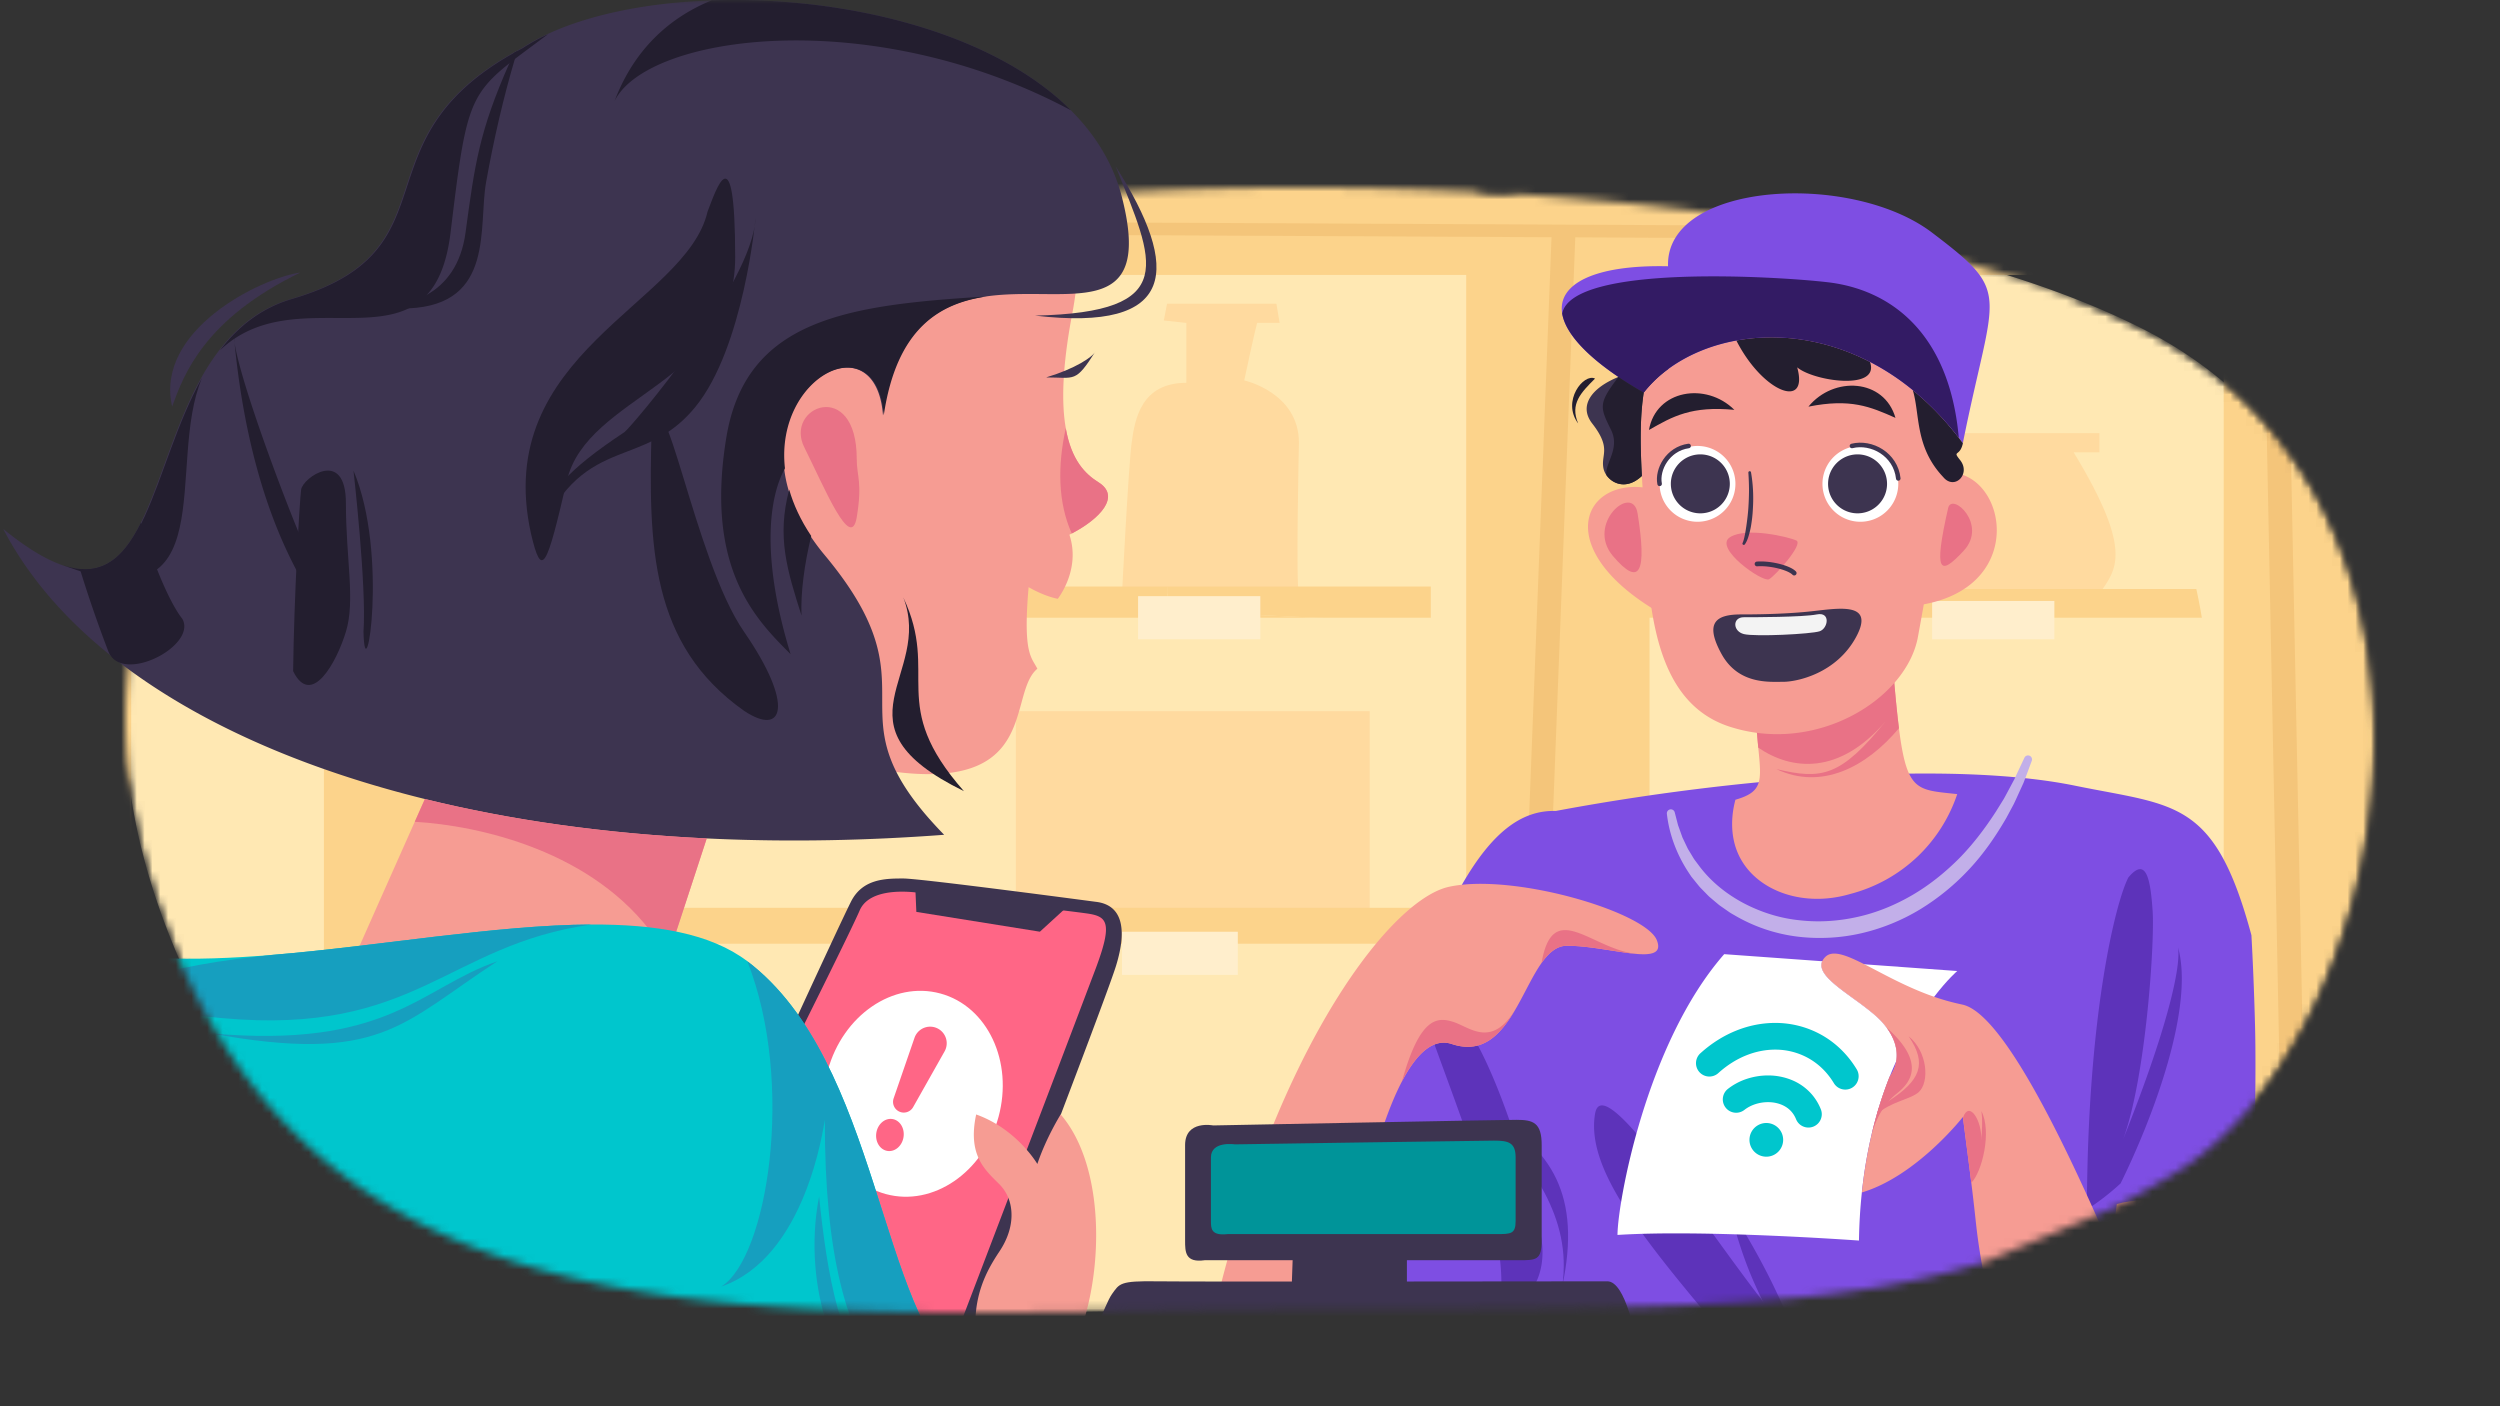 <svg xmlns="http://www.w3.org/2000/svg" fill="none" viewBox="0 0 320 180"><rect x="0" y="0" width="320" height="180" fill="#333333" stroke="none"/><mask id="a" width="321" height="180" x="0" y="0" maskUnits="userSpaceOnUse"><path fill="#fff" d="M0 0h320v180H0z"/></mask><g mask="url(#a)"><mask id="b" width="321" height="192" x="-16" y="-24" maskUnits="userSpaceOnUse"><path fill="#fff" fill-rule="evenodd" d="M303.64 102.041c-.027.3-.058.593-.089.893l-.012.107a79.293 79.293 0 0 1-.933 6.309 79.012 79.012 0 0 1-1.002 4.617c-.132.537-.271 1.07-.411 1.6-.104.393-.216.783-.325 1.173a78.627 78.627 0 0 1-2.168 6.474c-1.32 3.456-2.864 6.746-4.614 9.803a58.825 58.825 0 0 1-4.838 7.23c-2.23 2.833-4.657 5.33-7.258 7.403a35.007 35.007 0 0 1-3.86 2.683c-.093.057-.186.11-.279.167a155.186 155.186 0 0 1-7.296 4.097l-9.031 3.8-7.467 3.14c-16.785 5.29-35.787 5.966-70.425 6.05l-5.183.01c-1.01 0-2.032.003-3.07.003l-7.115.017-6.801.016-2.16.007c-3.298.027-6.569.067-9.813.11l-1.629.02c-2.931.04-5.838.083-8.722.12-.433.007-.867.01-1.3.017-3.91.05-7.773.086-11.582.093h-1.769c-.802 0-1.599-.003-2.393-.01a442.822 442.822 0 0 1-3.836-.027c-.189-.003-.379-.003-.569-.006-2.342-.03-4.657-.077-6.948-.144-7.32-.213-14.385-.643-21.14-1.426-.56-.067-1.122-.134-1.68-.204-11.19-1.406-21.51-3.833-30.685-7.94-6.104-2.726-11.698-6.193-16.715-10.593a62.289 62.289 0 0 1-7.138-7.403c-3.305-4.043-6.259-8.67-8.833-13.957a78.488 78.488 0 0 1-1.564-3.4c-.306-.703-.6-1.403-.883-2.096-.51-1.26-.987-2.507-1.432-3.737a88.022 88.022 0 0 1-1.83-5.67 45.04 45.04 0 0 1-.19-.687 76.009 76.009 0 0 1-1.893-8.809C14.916 89.784-18.584 70.624-15 61.934c1.963-4.763 7.132-28.52 10-32.263.964-1.26 29.216 33.054 5-25.29C-24.216-53.964 10.532 2.273 11.902 1c.252-.23 8.519 3.607 8.77 3.38C26.846-1.16 32.42-6.716 37.522-8.556c.255-.093 10.204.084 10.455 0 .22-.073.955.067 1.168 0 .263-.083 7.04 4.627 7.291 4.557.593-.163-4.411-4.393-3.812-4.557.047-.013 6.085.014 6.131 0 .248-.066 3.451.067 3.703 0 5.377-1.446 13.782 1.207 19.504 0 2.225-.47 16.277-5.939 18.549-6.369 20.919-3.996 27.072 4.262 49.547 3.375.023-.003 11.787 0 11.811 0 3.913-.156 9.616 7.611 13.51 7.551 2.702-.04 3.794-4.56 6.481-4.557 16.335-32.558 9.812-2.997 10.068-2.994 3.874.014 5.916-.113 9.736 0 3.403.1-15.272 35.972-11.927 36.149.731.037 1.463.076 2.191.12C199.445 25.145 214.46-.827 221.54 0c2.114.243 10.447-15.206 12.514-14.926 9.526 1.297 27.543 19.41 35.772 21.46 1.487.366 6.593 7.188 8.025 7.582.322.09 8.582-9.829 8.904-9.735 4.041 1.13-5.707 21.578-2.119 22.908.627.233-19.714 10.695-19.102 10.935a96.279 96.279 0 0 1 8.748 3.877 55.551 55.551 0 0 1 5.385 3.12 51.66 51.66 0 0 1 7.088 5.59 50.632 50.632 0 0 1 6.696 7.733c2.826 4.014 5.04 8.37 6.689 12.94a60.39 60.39 0 0 1 1.804 5.937c.12.473.233.946.341 1.42.004.016.008.03.008.043.166.703.313 1.413.449 2.127l.116.626c.058.314.112.63.162.95.918 5.474 1.173 11.08.84 16.637-.054.94-.127 1.88-.22 2.817z" clip-rule="evenodd"/></mask><g mask="url(#b)"><mask id="c" width="289" height="144" x="16" y="24" maskUnits="userSpaceOnUse"><path fill="#fff" fill-rule="evenodd" d="M303.64 102.04c-.027.3-.058.594-.089.894l-.012.106a79.318 79.318 0 0 1-.933 6.31 79.19 79.19 0 0 1-1.002 4.617c-.132.536-.271 1.07-.411 1.6-.104.393-.216.783-.325 1.173a78.478 78.478 0 0 1-2.168 6.473c-1.32 3.457-2.864 6.747-4.614 9.804a58.825 58.825 0 0 1-4.838 7.23c-2.23 2.833-4.657 5.33-7.258 7.403a35.007 35.007 0 0 1-3.86 2.683c-.093.057-.186.11-.279.167a154.248 154.248 0 0 1-7.296 4.096l-9.031 3.8-7.467 3.14c-16.785 5.29-35.787 5.967-70.425 6.05l-5.183.01c-1.01 0-2.032.004-3.07.004l-7.115.016-6.801.017-2.16.007c-3.298.026-6.569.066-9.813.11l-1.629.02c-2.931.04-5.838.083-8.722.12l-1.3.016c-3.91.05-7.773.087-11.582.094h-1.769c-.802 0-1.599-.004-2.393-.01a540.387 540.387 0 0 1-3.836-.027c-.189-.003-.379-.003-.569-.007-2.342-.03-4.657-.076-6.948-.143-7.32-.213-14.385-.643-21.14-1.427-.56-.066-1.122-.133-1.68-.203-11.19-1.407-21.51-3.833-30.685-7.94-6.104-2.727-11.698-6.193-16.715-10.593a62.304 62.304 0 0 1-7.138-7.403c-3.305-4.044-6.259-8.67-8.833-13.957a79.606 79.606 0 0 1-1.564-3.4 96.439 96.439 0 0 1-2.315-5.833 88.427 88.427 0 0 1-1.83-5.67 45.04 45.04 0 0 1-.19-.687 75.968 75.968 0 0 1-1.893-8.81c-1.843-12.106-.182-22.493 3.402-31.183a56.127 56.127 0 0 1 7.37-12.76 59.776 59.776 0 0 1 2.985-3.603 63.81 63.81 0 0 1 4.03-4.1c.251-.23.503-.46.755-.687 6.174-5.54 12.723-9.226 17.825-11.066a27.002 27.002 0 0 1 1.417-.477c.263-.083.519-.16.77-.23.593-.163 1.181-.326 1.781-.49.047-.013.097-.026.143-.04l.743-.2a312.321 312.321 0 0 1 16.669-3.98c2.226-.47 4.475-.923 6.747-1.353 20.919-3.997 43.564-6.45 66.039-7.337.023-.003.042-.003.066-.003a476.384 476.384 0 0 1 20.566-.377c3.875.014 7.726.074 11.547.187a433.274 433.274 0 0 1 12.314.527 370.593 370.593 0 0 1 21.936 1.883c2.114.243 4.208.51 6.275.79 9.527 1.297 18.515 2.967 26.745 5.017 1.486.366 2.938.746 4.37 1.14.321.09.639.176.96.27 4.041 1.13 7.87 2.366 11.458 3.696a114.994 114.994 0 0 1 2.543.977 96.279 96.279 0 0 1 8.067 3.61 55.551 55.551 0 0 1 5.385 3.12 51.66 51.66 0 0 1 7.088 5.59 50.632 50.632 0 0 1 6.696 7.733c2.826 4.013 5.04 8.37 6.689 12.94a60.398 60.398 0 0 1 1.804 5.936c.12.474.233.947.341 1.42.004.017.008.03.008.044.166.703.313 1.413.449 2.126l.116.627c.058.313.112.63.162.95.918 5.473 1.173 11.08.84 16.637-.054.94-.127 1.88-.22 2.816z" clip-rule="evenodd"/></mask><g fill-rule="evenodd" clip-rule="evenodd" mask="url(#c)"><path fill="#FFE8B3" d="M303.64 102.04c-.027.3-.058.594-.089.894l-.012.106a79.318 79.318 0 0 1-.933 6.31 79.19 79.19 0 0 1-1.002 4.617c-.132.536-.271 1.07-.411 1.6-.104.393-.216.783-.325 1.173a78.104 78.104 0 0 1-2.168 6.473c-1.32 3.457-2.864 6.747-4.614 9.804a58.825 58.825 0 0 1-4.838 7.23c-2.23 2.833-4.657 5.33-7.258 7.403a35.007 35.007 0 0 1-3.86 2.683c-.093.057-.186.11-.279.167a154.248 154.248 0 0 1-7.296 4.096l-9.031 3.8-7.467 3.14c-16.785 5.29-35.787 5.967-70.425 6.05l-5.183.01c-1.01 0-2.032.004-3.07.004l-7.115.016-6.801.017-2.16.007c-3.298.026-6.569.066-9.813.11l-1.629.02c-2.931.04-5.838.083-8.722.12l-1.3.016c-3.91.05-7.773.087-11.582.094h-1.769c-.802 0-1.599-.004-2.393-.01a540.387 540.387 0 0 1-3.836-.027c-.189-.003-.379-.003-.569-.007-2.342-.03-4.657-.076-6.948-.143-7.32-.213-14.385-.643-21.14-1.427-.56-.066-1.122-.133-1.68-.203-11.19-1.407-21.51-3.833-30.685-7.94-6.104-2.727-11.698-6.193-16.715-10.593a62.304 62.304 0 0 1-7.138-7.403c-3.305-4.044-6.259-8.67-8.833-13.957a79.606 79.606 0 0 1-1.564-3.4 96.439 96.439 0 0 1-2.315-5.833 88.427 88.427 0 0 1-1.83-5.67 45.04 45.04 0 0 1-.19-.687 75.968 75.968 0 0 1-1.893-8.81c-1.843-12.106-.182-22.493 3.402-31.183a56.127 56.127 0 0 1 7.37-12.76 59.776 59.776 0 0 1 2.985-3.603 63.81 63.81 0 0 1 4.03-4.1c.251-.23.503-.46.755-.687 6.174-5.54 12.723-9.226 17.825-11.066a27.002 27.002 0 0 1 1.417-.477c.263-.083.519-.16.77-.23.593-.163 1.181-.326 1.781-.49.047-.013.097-.026.143-.04l.743-.2a312.321 312.321 0 0 1 16.669-3.98c2.226-.47 4.475-.923 6.747-1.353 20.919-3.997 43.564-6.45 66.039-7.337.023-.003.042-.003.066-.003a476.384 476.384 0 0 1 20.566-.377c3.875.014 7.726.074 11.547.187a433.274 433.274 0 0 1 12.314.527 370.593 370.593 0 0 1 21.936 1.883c2.114.243 4.208.51 6.275.79 9.527 1.297 18.515 2.967 26.745 5.017 1.486.366 2.938.746 4.37 1.14.321.09.639.176.96.27 4.041 1.13 7.87 2.366 11.458 3.696a114.994 114.994 0 0 1 2.543.977 96.279 96.279 0 0 1 8.067 3.61 55.551 55.551 0 0 1 5.385 3.12 51.66 51.66 0 0 1 7.088 5.59 50.632 50.632 0 0 1 6.696 7.733c2.826 4.013 5.04 8.37 6.689 12.94a60.39 60.39 0 0 1 1.804 5.936c.12.474.233.947.341 1.42.004.017.008.03.008.044.166.703.313 1.413.449 2.126l.116.627c.058.313.112.63.162.95.918 5.473 1.173 11.08.84 16.637-.054.94-.127 1.88-.22 2.816z"/><path fill="#FFDA9F" d="M143.617 76.001h22.646c-.412-.92 0-19.33 0-19.33 0-6.443-7-7.977-7-7.977 1.235-5.83 1.647-7.364 1.647-7.364h2.882l-.412-2.454h-13.999l-.411 2.147 2.882.307V49c-5.764 0-6.588 4.603-7 7.671-.412 3.069-1.235 19.33-1.235 19.33zm95.873-18.102v-2.455h29.234V57.9h-3.294c7.823 12.886 5.352 15.034 3.294 18.102-28.41 1.534-30.469.614-30.469.614-2.882-2.761-1.235-16.262 4.941-18.716h-3.706zm-109.46 58.603h45.291V91.036H130.03v25.466zm104.101 2.41c-4.443-17.321 9.571-30.312 7.178-3.312 15.724-12.736 24.952-3.056 10.938 3.312-14.014 6.368-18.116 0-18.116 0z"/><path fill="#FCD38B" d="M64.928 34.242v108.661c-6.529-2.714-12.517-6.166-17.88-10.545a63.635 63.635 0 0 1-5.589-5.134V51.725a61.978 61.978 0 0 1 3.558-4.204c.222-.236.445-.472.667-.704 5.452-5.681 11.235-9.462 15.74-11.348a21.209 21.209 0 0 1 1.251-.49c.233-.085.458-.163.68-.235.523-.168 1.043-.335 1.573-.502zm146.214-10.88v137.323h-23.469V21.488l23.469 1.874z"/><path fill="#FCD38B" d="M271.271 35.195H46.657a42.312 42.312 0 0 1 1.512-.451c.629-.168 1.253-.335 1.89-.502l.152-.042.789-.205a341.26 341.26 0 0 1 17.69-4.08c2.362-.483 4.749-.948 7.16-1.389h.004c22.197-4.098 46.229-6.614 70.081-7.523.025-.003.046-.003.07-.003a807.533 807.533 0 0 1 19.908-.223h.99c4.984.014 9.938.076 14.847.185 3.044.069 6.072.154 9.079.26.777.037 1.553.078 2.325.123a406.787 406.787 0 0 1 23.282 1.931c2.243.25 4.465.523 6.659.81 10.11 1.33 19.649 3.042 28.383 5.145h.004c1.573.375 3.114.765 4.634 1.168.341.093.678.182 1.019.277h.004a159.97 159.97 0 0 1 12.156 3.791c.666.24 1.327.482 1.976.728zM183.144 75.08v3.99h-13.411c-2.882 0-20.175-.92-20.175-.92s-.07-1.228-.148-3.07h33.734z"/><path fill="#FCD38B" d="M169.733 79.07H82.68v-3.99h66.73c.078 1.841.148 3.068.148 3.068s17.293.92 20.175.92zm-96.935 41.728h110.346v-4.603H72.798v4.603zM281.837 79.07h-80.226v-3.681h79.522c.106.485.205.97.301 1.456.003.017.007.03.007.044.147.721.277 1.45.396 2.181z"/><path fill="#F4C57A" d="M262.959 30.677l-179.664-.868-20.982-.1-1.535-.009c1.097-.544 2.19-1.077 3.294-1.594l6.69.03 19.36.094h.004l167.44.801h.004c1.5.428 2.968.871 4.418 1.33.325.105.646.206.971.316z"/><path fill="#F4C57A" d="M193.7 156.77l4.922-127.1 3.042.01-4.912 127.075-3.052.015z"/><path fill="#FEC" d="M145.676 81.831h15.646v-5.523h-15.646v5.523zm-2.059 42.955h14.822v-5.523h-14.822v5.523zm103.696-42.955h15.646v-4.909h-15.646v4.91z"/><path fill="#FCD38B" d="M284.636 33.821v133.471l32.792.961V28.291l-32.792 5.53z"/><path fill="#F4C57A" d="M292.22 158.764l-2.556-127.169 3.036-.17 2.566 127.145-3.046.194z"/><path fill="#FCD38B" d="M-16 32.819v133.47l32.792.961V27.288L-16 32.818z"/></g><path fill="#3D3450" fill-rule="evenodd" d="M142.849 123.632c-.556 1.805-3.539 9.76-7.068 19.037a6058.373 6058.373 0 0 1-10.88 28.372v.007c-.326.858-.631 1.652-.905 2.369h-.379a630.579 630.579 0 0 1-5.706-.039c-.174-.004-.348-.004-.521-.007-8.99-.132-17.605-.575-25.733-1.671-.514-.071-1.028-.141-1.54-.216l10.97-39.273 1.539-3.341c1.975-4.28 5.27-11.398 6.292-13.441 1.489-2.982 4.475-2.982 6.713-2.982 2.234 0 24.608 2.982 24.608 2.982 3.355.373 4.103 3.355 2.61 8.203z" clip-rule="evenodd"/><path fill="#FF6686" fill-rule="evenodd" d="M140.239 124.005a8616.561 8616.561 0 0 1-8.813 23.172c-.776 2.043-1.567 4.114-2.351 6.17l-7.65 20.059a371.44 371.44 0 0 1-3.514-.029l-.521-.006a345.525 345.525 0 0 1-6.366-.153l-14.413-9.685 4.848-29.46s7.458-14.916 8.575-17.526c1.121-2.611 5.221-2.611 7.831-2.235 2.61.372 18.647 2.235 21.257 2.61 2.61.373 3.355 1.117 1.117 7.083z" clip-rule="evenodd"/><path fill="#fff" fill-rule="evenodd" d="M127.809 142.973c-1.925 7.09-8.379 11.509-14.415 9.87-6.036-1.639-9.369-8.716-7.443-15.806 1.926-7.091 8.38-11.51 14.416-9.87 6.036 1.639 9.368 8.716 7.442 15.806z" clip-rule="evenodd"/><path fill="#F69C93" fill-rule="evenodd" d="M137.04 173.3c-.397.007-.794.01-1.191.018-3.582.053-7.122.091-10.611.099a22.213 22.213 0 0 1-.337-2.369v-.011c-.422-5.178 1.404-8.415 3.032-10.862 1.653-2.476 1.88-4.951 1.142-6.827a5.168 5.168 0 0 0-1.142-1.749c-1.862-1.865-4.1-3.727-2.983-8.947 3.05 1.088 5.21 3.067 6.476 4.525.905 1.039 1.355 1.812 1.355 1.812 1.121-3.355 2.983-6.337 2.983-6.337.003.007.014.01.017.017 6.111 7.082 5.529 22.343 1.259 30.631z" clip-rule="evenodd"/><path fill="#FF6686" fill-rule="evenodd" d="M115.651 145.547c-.175 1.127-1.095 1.92-2.056 1.772-.961-.149-1.599-1.183-1.425-2.31.174-1.127 1.095-1.92 2.056-1.772.961.149 1.599 1.183 1.425 2.31zm5.26-10.979l-4.035 7.152a1.374 1.374 0 0 1-2.494-1.122l2.677-7.764a2.12 2.12 0 1 1 3.852 1.734z" clip-rule="evenodd"/><path fill="#3D3450" fill-rule="evenodd" d="M117.138 113.131l.155 3.592 15.813 2.535 3.235-2.958-19.203-3.169z" clip-rule="evenodd"/><path fill="#F69C93" fill-rule="evenodd" d="M246.933 61.036c9.344-3.953 14.376 14.735-2.157 16.532a827.059 827.059 0 0 1 2.157-16.532zm-34.143 17.61c.36-10.063.719-15.454.719-15.454-10.063-3.953-16.533 6.47-.719 15.454z" clip-rule="evenodd"/><path fill="#7E4EE3" fill-rule="evenodd" d="M288.183 119.709c.152 2.789.34 6.789.463 11.62.084 3.314.056 6.664 0 13.363-.083 9.928-.219 11.521-1.671 13.029-.719.747-2.706 1.945-6.681 4.343-.667.402-3.341 2.004-3.341 2.004l-4.009 2.339c-2.058 1.195-6.584 2.848-17.038 5.011l-9.02-1.336-17.372 3.006-12.026 1.003c-12.248.725-16.178-1.904-32.826-2.242a164.286 164.286 0 0 0-7.287.013l-10.716.031c8.6-29.003 14.483-48.226 20.464-58.644 3.736-6.512 7.51-9.581 12.011-9.445 23.001-4.313 50.674-6.47 66.486-3.233 12.839 2.625 17.86 1.699 22.563 19.138z" clip-rule="evenodd"/><path fill="#5D33BA" fill-rule="evenodd" d="M271.438 151.473a31.202 31.202 0 0 1-3.333 2.683c-.328.23-.656.455-.981.677.058-25.017 3.705-39.445 5.312-42.524 2.256-2.677 2.82.088 3.103 4.344.267 4.054-.871 21.257-3.766 29.146 5.294-13.242 7.437-21.739 7.017-24.545 2.092 7.554-3.056 21.486-7.352 30.219zm-45.789 15.098c1.025 1.313 1.975 2.482 2.823 3.432l-.947.123c-2.191.28-4.481.513-6.884.707-10.846-12.811-17.62-21.353-16.475-28.261.971-5.865 13.412 13.618 21.479 23.992 0 0 .004.004.004.007z" clip-rule="evenodd"/><path fill="#5D33BA" fill-rule="evenodd" d="M229.313 169.887c-.277.037-.557.078-.841.116l-.947.123a84.28 84.28 0 0 1-1.876-3.555c0-.003-.004-.007-.004-.007-2.881-5.841-3.213-8.617-4.655-12.445 2.047 2.892 6.07 9.765 8.323 15.768zm-47.453-41.1c5.151 14.665 10.627 27.268 10.304 36.172 0 4.064 6.148 1.029 5.172-6.167s-9.323-35.711-15.476-30.005z" clip-rule="evenodd"/><path fill="#5D33BA" fill-rule="evenodd" d="M190.802 142.573c4.912 6.764 10.499 12.934 9.158 22.112 2.531-11.798-1.483-17.58-9.158-22.112z" clip-rule="evenodd"/><path fill="#F69C93" fill-rule="evenodd" d="M250.526 101.647a19.695 19.695 0 0 1-4.986 7.907 19.717 19.717 0 0 1-8.75 4.885c-5.883 1.723-11.644-.33-13.957-4.454-1.755-3.128-.999-6.507-.698-7.62 3.524-1.005 3.346-2.365 2.922-6.668-.133-1.375-.294-3.05-.365-5.107-.028-.7-.041-1.446-.041-2.239 0 0 4.279-1.832 9.348-2.81 2.704-.523 5.637-.803 8.262-.427.29 3.357.54 6.002.803 8.094v.004c1.032 8.203 2.307 7.865 7.462 8.435z" clip-rule="evenodd"/><path fill="#E97286" fill-rule="evenodd" d="M243.064 93.208v.004c-4.174 4.993-9.933 7.971-15.693 5.23 5.811 1.367 8.204 1.025 14.015-6.153-5.934 6.966-12.063 6.337-16.329 3.407-.133-1.374-.294-3.048-.365-5.106l9.307-5.049c2.704-.523 5.637-.803 8.262-.427.29 3.357.54 6.002.803 8.094z" clip-rule="evenodd"/><path fill="#F69C93" fill-rule="evenodd" d="M249.362 54.365c-.683 10.125-3.022 22.502-3.867 27.157-1.437 7.906-12.938 15.094-24.079 11.5-11.141-3.594-10.423-19.048-11.141-30.19-.044-.654-.08-1.29-.112-1.908-.234-4.305-.227-7.705.237-10.674a15.91 15.91 0 0 1 3.156-3.03c8.442-6.196 24.223-6.314 35.806 7.145z" clip-rule="evenodd"/><path fill="#F69C93" fill-rule="evenodd" d="M249.362 54.365c-11.583-13.46-27.364-13.34-35.807-7.145a15.934 15.934 0 0 0-3.155 3.03 22.32 22.32 0 0 1 .683-3.055c.762-2.544 1.991-4.866 3.863-7.364 6.469-8.625 26.955-3.594 32.346 0 2.218 1.478 2.548 7.458 2.07 14.534zm-38.609 67.767l-.004.004c-.072.003-.143.007-.219.007-.15.003-.297.003-.444-.004a2.52 2.52 0 0 1-.171-.007 3.773 3.773 0 0 1-.359-.024c-2.416-.184-6.026-1.052-8.986-1.052-1.295 0-2.321.892-3.251 2.208-1.073 1.517-2.02 3.599-3.107 5.523 0 .004-.003.004-.003.007l-.133.233c-1.87 3.247-4.177 5.961-8.241 4.607-2.379-.793-4.509 1.203-6.382 4.779-2.03 3.883-3.757 9.632-5.151 15.706-1.412 6.122-2.489 12.568-3.21 17.761l-6.005.017-1.908.006c-2.912.028-5.8.069-8.665.113 7.472-35.729 22.943-56.764 30.962-58.508a15.322 15.322 0 0 1 1.647-.259c8.672-.916 23.602 3.715 24.949 7.089.502 1.258-.096 1.723-1.319 1.794z" clip-rule="evenodd"/><path fill="#fff" fill-rule="evenodd" d="M242.717 135.837a41.735 41.735 0 0 0-.855 2.016c-1.578 3.979-2.922 8.885-3.544 14.782a67.091 67.091 0 0 0-.37 6.157s-19.767-1.437-30.908-.719c0-3.953 3.594-24.439 13.657-35.94l12.55.906c-.884 2.031 3.892 4.367 6.857 7.001 1.991 1.772 2.947 3.846 2.613 5.797z" clip-rule="evenodd"/><path fill="#fff" fill-rule="evenodd" d="M250.527 124.29s-1.247 1.063-2.958 3.299c-1.449 1.89-3.224 4.618-4.852 8.248.334-1.951-.622-4.025-2.613-5.797-2.965-2.634-7.741-4.97-6.857-7.001l5.402.392 11.878.859z" clip-rule="evenodd"/><path fill="#F69C93" fill-rule="evenodd" d="M272.944 166.407a109.133 109.133 0 0 1-9.354 3.34l-7.684 1.671c-1.761-6.281-2.537-11.017-2.917-14.263-.116-.995-.284-2.728-.662-5.76-.345-2.769-.718-5.599-1.07-8.344l-.01-.072s-5.907 7.558-12.927 9.656a60.97 60.97 0 0 1 .663-4.624 50.29 50.29 0 0 1 .588-2.81 52.408 52.408 0 0 1 2.29-7.349 4.89 4.89 0 0 0 .858-2.017c.242-1.428-.206-2.925-1.248-4.32a9.637 9.637 0 0 0-1.367-1.477c-2.964-2.632-7.742-4.97-6.857-7 .082-.185.209-.366.39-.547.923-.923 2.642-.26 5.011.94 2.368 1.196 5.39 2.936 8.921 4.157 1.915.662 3.312.928 3.678 1.015 3.484.822 9.721 8.879 21.697 37.804z" clip-rule="evenodd"/><path fill="#7E4EE3" fill-rule="evenodd" d="M251.296 56.468c0 .014-.004.025-.004.036-.018.071-.032.147-.046.22-.169-.23-.342-.458-.518-.68a37.22 37.22 0 0 0-1.366-1.679 36.103 36.103 0 0 0-4.524-4.427 31.472 31.472 0 0 0-5.478-3.612c-5.825-3.012-11.874-3.699-17.107-2.739-3.314.607-6.3 1.876-8.697 3.633a15.912 15.912 0 0 0-3.156 3.03l-.003.004a53.019 53.019 0 0 1-3.239-2.005c-4.485-3.023-6.821-5.816-7.198-8.108-.629-3.832 4.194-6.268 13.549-6.06-.359-10.782 23.361-12.22 33.783-4.313 10.376 7.871 7.928 7.195 4.004 26.7z" clip-rule="evenodd"/><path fill="#231E2F" fill-rule="evenodd" d="M231.479 52.05c3.234-3.953 9.703-3.593 11.141 1.438-3.234-1.437-5.75-2.515-11.141-1.437zm-20.414 2.989c3.069-1.763 5.461-3.095 10.934-2.578-3.625-3.599-10.023-2.575-10.934 2.578z" clip-rule="evenodd"/><path fill="#fff" fill-rule="evenodd" d="M242.979 61.934a4.852 4.852 0 1 1-9.704 0 4.852 4.852 0 0 1 9.704 0z" clip-rule="evenodd"/><path fill="#3D3450" fill-rule="evenodd" d="M241.542 61.934a3.774 3.774 0 1 1-7.548 0 3.774 3.774 0 0 1 7.548 0z" clip-rule="evenodd"/><path fill="#fff" fill-rule="evenodd" d="M212.431 61.934a4.852 4.852 0 1 0 9.704 0 4.852 4.852 0 0 0-9.704 0z" clip-rule="evenodd"/><path fill="#3D3450" fill-rule="evenodd" d="M213.868 61.934a3.774 3.774 0 1 0 7.548 0 3.774 3.774 0 0 0-7.548 0zm8.985 16.712c-3.254 0-4.672 1.078-2.515 5.032 2.156 3.953 6.109 3.594 7.906 3.594 1.797 0 6.829-1.078 9.344-5.75 2.516-4.673-2.515-3.595-6.109-3.235-3.594.36-7.548.36-8.626.36z" clip-rule="evenodd"/><path fill="#F3F3F3" fill-rule="evenodd" d="M223.213 79.005c-1.482 0-1.438 1.797 0 2.157 1.437.36 8.625 0 9.703-.36 1.078-.359 1.438-2.515-.359-2.156-1.797.36-8.266.36-9.344.36z" clip-rule="evenodd"/><path fill="#3D3450" fill-rule="evenodd" d="M213.555 47.22a16.24 16.24 0 0 0-2.553 2.312c-.212.232-.41.471-.601.717-.465 2.97-.472 6.368-.24 10.675-1.921 1.798-3.746 1.029-4.539-.106a2.367 2.367 0 0 1-.379-.861c-.359-1.798 1.076-2.516-1.439-5.75-1.764-2.27-.1-4.556 3.353-5.957.26-.106.533-.205.813-.301h.004a19.37 19.37 0 0 1 3.11-.755c.438-.072.885-.127 1.347-.175.451-.048.824.028 1.124.202z" clip-rule="evenodd"/><path fill="#231E2F" fill-rule="evenodd" d="M248.73 61.061c-3.648-3.856-2.958-8.033-3.892-11.123a36.114 36.114 0 0 1 4.524 4.428c.644.743 1.269 1.53 1.883 2.357.015-.072.029-.147.047-.22-.337 2.107-1.484 1.029-.406 2.377 1.438 1.796-.719 3.928-2.156 2.181zM230.041 47.02c1.517 5.462-4.399 3.238-7.788-3.433 5.233-.96 11.281-.273 17.107 2.739 1.319 3.745-7.256 2.462-9.319.693z" clip-rule="evenodd"/><path fill="#00C6CD" fill-rule="evenodd" d="M228.244 145.854a2.156 2.156 0 1 1-4.311 0 2.156 2.156 0 0 1 4.311 0z" clip-rule="evenodd"/><path fill="#231E2F" fill-rule="evenodd" d="M204.164 48.457c-1.796 1.797-3.234 3.235-2.156 5.75-2.156-2.875.719-6.469 2.156-5.75z" clip-rule="evenodd"/><path fill="#331B64" fill-rule="evenodd" d="M250.727 56.043a39.913 39.913 0 0 0-1.363-1.678 36.179 36.179 0 0 0-4.526-4.427 31.507 31.507 0 0 0-5.479-3.613c-5.825-3.01-11.875-3.698-17.104-2.737-3.316.608-6.303 1.876-8.7 3.633a16.24 16.24 0 0 0-2.553 2.31c-.212.233-.41.472-.601.718l-.004.004a52.253 52.253 0 0 1-3.24-2.003c-4.485-3.025-6.819-5.818-7.199-8.111 1.262-6.406 27.697-4.755 34.038-4.006 7.752.916 15.504 6.21 16.731 19.91z" clip-rule="evenodd"/><path fill="#231E2F" fill-rule="evenodd" d="M210.161 60.924c-1.921 1.798-3.746 1.03-4.539-.106-.25-1.463 1.788-3.353.598-5.78-1.453-2.95-1.658-3.363.937-6.788a52.253 52.253 0 0 0 3.24 2.003l.003-.003c-.464 2.97-.471 6.367-.239 10.674z" clip-rule="evenodd"/><path fill="#E97286" fill-rule="evenodd" d="M221.434 68.766c2.098-1.346 7.576-.026 8.506.423.93.45-2.691 4.507-3.501 4.956-.81.448-7.157-4-5.005-5.38z" clip-rule="evenodd"/><path fill="#00C6CD" fill-rule="evenodd" d="M223.283 142.067c.392-.308.869-.56 1.389-.731a5.278 5.278 0 0 1 1.632-.261c.81-.001 1.584.195 2.195.555.307.18.577.399.809.665.233.266.43.578.586.962a1.708 1.708 0 1 0 3.17-1.277 6.756 6.756 0 0 0-1.185-1.938 6.804 6.804 0 0 0-2.588-1.82 7.997 7.997 0 0 0-2.987-.565 8.683 8.683 0 0 0-2.7.433 7.954 7.954 0 0 0-2.432 1.289 1.708 1.708 0 1 0 2.111 2.688z" clip-rule="evenodd"/><path fill="#00C6CD" fill-rule="evenodd" d="M219.982 137.321c2.278-2.043 4.843-2.967 7.235-2.969a8.683 8.683 0 0 1 4.245 1.087c1.283.716 2.408 1.776 3.272 3.204a1.709 1.709 0 1 0 2.925-1.769c-1.158-1.919-2.729-3.416-4.532-4.421a12.106 12.106 0 0 0-5.91-1.519c-3.282-.001-6.669 1.282-9.519 3.844a1.71 1.71 0 1 0 2.284 2.543z" clip-rule="evenodd"/><path fill="#3D3450" fill-rule="evenodd" d="M224.13 60.455c.266 1.53.338 3.095.241 4.645a18.14 18.14 0 0 1-.258 2.32 10.68 10.68 0 0 1-.277 1.143 4.72 4.72 0 0 1-.196.563 2.637 2.637 0 0 1-.298.55.17.17 0 0 1-.293-.17l.009-.02c.135-.303.215-.682.29-1.046.076-.367.126-.743.186-1.115.107-.75.198-1.505.253-2.263a38.5 38.5 0 0 0 .086-2.28 36.3 36.3 0 0 0-.082-2.283v-.003a.17.17 0 0 1 .158-.182.172.172 0 0 1 .181.141zm.783 12.035a5.45 5.45 0 0 1 .468-.018c.752 0 1.647.13 2.416.34.384.105.738.228 1.025.361.286.131.505.276.616.394a.303.303 0 1 0 .439-.42c-.199-.207-.473-.373-.8-.526-.981-.45-2.465-.754-3.696-.757-.18 0-.354.007-.52.021a.304.304 0 0 0 .052.605z" clip-rule="evenodd"/><path fill="#E97286" fill-rule="evenodd" d="M209.556 122.108c-2.416-.184-6.026-1.052-8.986-1.052-1.296 0-2.321.892-3.251 2.208 1.446-8.409 6.385-1.716 12.237-1.156zm1.197.024l-.004.004c-.072.003-.143.007-.219.007.072 0 .147-.007.223-.011zm-16.677 6.895c-1.87 3.247-4.177 5.961-8.242 4.607-2.379-.793-4.508 1.203-6.381 4.779 2.263-8.135 4.443-8.317 6.621-7.592 2.146.718 4.942 3.408 8.002-1.794zm48.708 10.951c-1.21.968-2.42 2.468-3.213 5.223a52.408 52.408 0 0 1 2.29-7.349 4.887 4.887 0 0 0 .858-2.016c.242-1.429-.205-2.926-1.248-4.321 5.288 4.697 2.881 7.206 1.313 8.463z" clip-rule="evenodd"/><path fill="#E97286" fill-rule="evenodd" d="M240.469 141.851c.37-.297.821-.625 1.364-.981 3.9-2.546 4.926-4.658 2.468-8.227 2.461 1.979 2.666 5.869 1.326 7.12-1.039.974-3.572 1.196-5.387 2.868l.229-.78zm11.858 9.544c-.345-2.769-.718-5.599-1.07-8.344.827-2.29 2.468.489 2.341 2.882.25-2.803.011-3.736.011-3.736 1.394 2.696.051 7.899-1.282 9.198z" clip-rule="evenodd"/><path fill="#C2AFE9" fill-rule="evenodd" d="M214.375 104.018l.24.926.119.461.06.23.082.224.319.894.16.445.204.428.405.853c.133.284.318.543.473.815.169.265.311.545.498.797l.562.752c1.499 2.007 3.498 3.599 5.696 4.767 2.206 1.156 4.628 1.927 7.117 2.18 2.484.29 5.015.122 7.459-.427 2.449-.542 4.8-1.51 6.979-2.777 2.183-1.268 4.173-2.868 5.977-4.666 1.794-1.813 3.346-3.868 4.746-6.026l1.02-1.644c.315-.564.612-1.138.92-1.708l.457-.857.405-.884.83-1.765.013-.028a.511.511 0 0 1 .944.397l-.695 1.867-.356.933-.413.908c-.28.605-.549 1.216-.838 1.818l-.949 1.767c-1.339 2.314-2.87 4.547-4.718 6.526a29.631 29.631 0 0 1-6.28 5.149 25.704 25.704 0 0 1-7.567 3.086 23.833 23.833 0 0 1-8.19.425 20.964 20.964 0 0 1-7.791-2.588c-.297-.176-.603-.335-.89-.526l-.849-.591-.423-.296c-.137-.105-.266-.22-.399-.329l-.79-.667c-.266-.219-.491-.485-.737-.725-.236-.251-.491-.484-.711-.749l-.65-.803-.324-.401-.285-.431c-1.529-2.283-2.54-4.907-2.843-7.599a.512.512 0 0 1 1.006-.186l.007.025z" clip-rule="evenodd"/><path fill="#F69C93" fill-rule="evenodd" d="M270.954 154.119c3.524-1.066 14.781-.766 17.397 0 .786 15.002-16.129 16.166-18.525 16.007 0-8.334 1.128-16.007 1.128-16.007z" clip-rule="evenodd"/><path fill="#E97286" fill-rule="evenodd" d="M249.362 65.03c.471-2.077 5.107 2.094 1.998 5.458-3.109 3.365-3.881 2.849-1.998-5.458zm-39.751.678c-.626-3.914-6.657 1.347-3.149 5.469 3.508 4.12 4.337 1.966 3.149-5.469z" clip-rule="evenodd"/><path stroke="#3D3450" stroke-linecap="round" stroke-width=".583" d="M237.049 57.083c2.497-.625 5.589 1.053 5.93 4.156m-26.838-4.156c-2.684.381-4.065 3.027-3.71 4.851"/><path fill="#3D3450" fill-rule="evenodd" d="M155.287 144.056s-3.595-.718-3.595 2.516v12.22c0 1.437 0 2.875 2.516 2.516h11.249l-.37 10.588 6.005-.017 6.283-.017 1.373-.001 1.337-.002v-10.551h14.376c2.156 0 2.875 0 2.875-2.516v-12.22c0-2.875-1.078-3.234-3.235-3.234-2.156 0-38.814.718-38.814.718z" clip-rule="evenodd"/><path fill="#009499" fill-rule="evenodd" d="M155 148.153c0-2.153 3.071-1.675 3.071-1.675s31.323-.478 33.165-.478c1.843 0 2.764.239 2.764 2.153v8.135c0 1.675-.614 1.675-2.457 1.675H157.15c-2.15.239-2.15-.718-2.15-1.675v-8.135z" clip-rule="evenodd"/><path fill="#3D3450" fill-rule="evenodd" d="M139 173.73s2.371-6.754 3.335-8.09c.966-1.337.966-1.704 5.749-1.632 4.784.073 55.391 0 57.657 0 2.266 0 3.735 6.754 4.259 11.209-23.898-.668-71-1.487-71-1.487z" clip-rule="evenodd"/><path fill="#F69C93" fill-rule="evenodd" d="M85.472 122.561a72.506 72.506 0 0 0-1.167 5.547s-22.37 7.458-41.39 0c1.422-3.245 6.153-13.892 10.175-22.921.443-.996.88-1.971 1.298-2.915 2.773-6.23 4.936-11.079 4.936-11.079s21.626-2.237 34.677 7.83c0 0-1.6 3.359-3.54 8.296l-4.989 15.242zm51.714-54.272c-.101.056-.202.104-.302.156 1.491 4.475-1.492 8.204-1.492 8.204-1.864-.373-3.729-1.492-3.729-1.492-.745 8.577.373 8.95 1.119 10.441-4.475 3.73 1.864 19.763-29.086 10.814-30.949-8.95-35.423-36.17-35.797-44.374-.372-8.203.746-54.441 55.561-44 10.068 6.338 16.78 16.407 13.796 32.068-1.305 6.854-1.398 11.492-.835 14.7.716 4.123 2.513 5.88 4.191 6.927 2.902 1.813.157 4.688-3.426 6.556z" clip-rule="evenodd"/><path fill="#3D3450" fill-rule="evenodd" d="M126.21 37.947h-.011c-5.979.87-11.522 4.025-13.178 15.21-.873-11.628-13.984-5.123-12.65 6.785v.004c.099.883.276 1.79.546 2.727v.004c.539 1.89 1.447 3.883 2.816 5.93a27.26 27.26 0 0 0 1.83 2.45c2.603 3.124 4.287 5.759 5.372 8.068v.003c4.873 10.338-2.191 14.094 8.047 25.719h.004a50.371 50.371 0 0 0 1.865 2.007c-9.994.748-19.619.912-28.79.536-14.224-.582-27.35-2.458-39.035-5.458-15.289-3.923-28.112-9.76-37.706-17.115a64.971 64.971 0 0 1-1.194-.944C8.139 79.068 3.5 73.642.408 67.698c2.88 2.348 5.288 3.812 7.334 4.557.046.018.092.036.135.05a9.596 9.596 0 0 0 2.351.535c3.65.32 5.93-2.166 7.81-5.95 1.201-2.423 2.24-5.373 3.372-8.459 1.23-3.358 2.57-6.88 4.344-10.057l.007-.01a29.055 29.055 0 0 1 2.28-3.508c.075-.1.153-.199.231-.295 2.27-2.88 5.153-5.16 9-6.291 21.308-6.26 7.98-20.055 28.415-31.503.138-.078.28-.155.422-.234.22-.12.443-.24.674-.361a26.068 26.068 0 0 1 3.184-1.76l.075-.031C75.58 1.803 83.032.33 91.079.05h.004c16.618-.586 35.797 3.883 45.986 14.061v.004c3.145 3.142 5.433 6.826 6.525 11.075 4.227 16.43-7.213 11.288-17.384 12.756z" clip-rule="evenodd"/><path fill="#3D3450" fill-rule="evenodd" d="M133.901 48.31c3.728-1.12 5.966-2.61 6.339-3.356-2.611 4.101-2.611 3.355-6.339 3.355z" clip-rule="evenodd"/><path fill="#E97286" fill-rule="evenodd" d="M137.186 68.289c-1.775-3.964-1.831-8.659-.765-13.484.716 4.124 2.513 5.88 4.191 6.929 2.902 1.812.157 4.687-3.426 6.555z" clip-rule="evenodd"/><path fill="#3D3450" fill-rule="evenodd" d="M142.809 21.305c4.919 12.305 8.362 18.67-10.33 19.094 18.201 2.122 18.692-5.94 10.33-19.094z" clip-rule="evenodd"/><path fill="#E97286" fill-rule="evenodd" d="M109.663 58.75c0-10.447-9.322-6.712-6.712-1.491 2.61 5.22 5.966 13.424 6.712 8.95.746-4.476 0-5.221 0-7.459z" clip-rule="evenodd"/><path fill="#3D3450" fill-rule="evenodd" d="M38.441 34.886c-12.305 5.966-14.915 13.05-16.407 17.152-2.237-9.695 11.187-16.407 16.407-17.152z" clip-rule="evenodd"/><path fill="#231E2F" fill-rule="evenodd" d="M137.069 14.112v.004C111.531.458 82.848 4.413 78.663 12.938 81.29 5.998 86.029 2.115 91.079.051h.004c16.618-.585 35.797 3.883 45.986 14.061zM70.144 4.38c-1.67 1.253-3.067 2.27-4.241 3.171-.248.192-.486.376-.713.56-5.32 4.224-5.674 6.451-7.518 21.655-.468 3.844-1.529 6.34-3.015 7.958a7.794 7.794 0 0 1-2.34 1.745c-6.387 3.135-16.867-1.617-24.172 5.387 2.305-3.018 5.252-5.416 9.23-6.586 21.308-6.26 7.98-20.055 28.415-31.503a39.917 39.917 0 0 1 1.095-.595 25.987 25.987 0 0 1 3.185-1.76l.075-.031z" clip-rule="evenodd"/><path fill="#231E2F" fill-rule="evenodd" d="M66.212 6.533l-.31 1.018c-1.407 4.75-2.666 10.097-3.68 15.757-1.025 5.71 1.145 15.672-9.905 16.161-1.394.064-2.997-.025-4.845-.294 2.433.149 5.018-.224 7.185-1.451 2.458-1.39 4.38-3.876 4.93-7.94 1.195-8.838 1.752-12.934 5.603-21.672.188-.437.39-.883.6-1.344l.421-.235zm-40.348 41.83C21.122 59.506 28.928 80.416 7.98 72.305c10.735 3.788 11.413-12.363 17.878-23.931l.007-.01zm77.971 20.243c-.882 3.64-1.365 7.295-1.241 10.19-1.844-5.817-3.191-10.08-1.574-16.12.539 1.891 1.446 3.884 2.815 5.93z" clip-rule="evenodd"/><path fill="#231E2F" fill-rule="evenodd" d="M126.302 37.947c-5.979.87-11.522 4.025-13.179 15.21-.872-11.628-13.983-5.124-12.649 6.785v.004c-2.16 3.918-2.987 11.717.723 23.785-4.49-4.468-10.973-10.994-8.231-27.704 2.5-15.228 15.561-16.99 33.336-18.08zM15.32 84.817a2.424 2.424 0 0 1-1.195-.944 2.613 2.613 0 0 1-.269-.525 165.929 165.929 0 0 1-3.628-10.508c3.65.32 5.93-2.166 7.81-5.95 1.865 6.163 3.911 10.582 5.3 12.32 1.611 2.862-4.819 6.83-8.017 5.607zM29.921 42.8c1.69 19.117 7.19 28.557 8.623 31.33 1.433 2.772 3.685 2.158 1.843-1.118-1.842-3.275-10.503-25.81-10.466-30.212z" clip-rule="evenodd"/><path fill="#231E2F" fill-rule="evenodd" d="M37.521 85.908c.106-9.18.818-21.696 1.023-23.232.205-1.535 5.732-5.424 5.732 1.74 0 7.164 1.228 12.43 0 16.45-1.229 4.018-4.442 9.75-6.755 5.042zm9.006-5.042c.41-5.807-1.282-20.63-1.282-20.63 4.558 10.73 1.47 29.125 1.282 20.63zm44.038-53.772C87.842 38.92 62.872 45.202 67.963 68.29c1.393 5.986 2.015 4.331 4.592-6.742 2.578-11.073 21.571-12.46 21.549-28.636-.022-16.175-2.438-8.643-3.54-5.817z" clip-rule="evenodd"/><path fill="#231E2F" fill-rule="evenodd" d="M96.714 27.865c-.322 8.512-16.042 26.957-16.785 27.448-7.282 4.815-10.229 8.137-9.785 10.874 3.102-5.7 6.661-7.053 10.283-8.451 2.883-1.113 5.805-2.253 8.57-5.636 6.24-7.635 7.717-24.235 7.717-24.235z" clip-rule="evenodd"/><path fill="#231E2F" fill-rule="evenodd" d="M83.408 54.805c-.418 15.08-.187 27.694 11.829 36.176 5.084 3.398 6.47-.752 0-10.115-6.47-9.364-10.256-34.439-11.83-26.06zm39.975 46.465c-17.416-8.529-3.89-14.773-7.756-24.789 4.696 9.964-2.113 13.584 7.756 24.789z" clip-rule="evenodd"/><path fill="#E97286" fill-rule="evenodd" d="M90.462 107.319l-4.284 13.086c-.738-.12-1.493-.23-2.266-.33-7.863-11.153-22.577-14.402-30.822-14.887l1.298-2.916c10.898 2.692 23.009 4.419 36.074 5.047z" clip-rule="evenodd"/><path fill="#00C6CD" fill-rule="evenodd" d="M113.265 176.422c-90.078-2.088-100.42-45.744-105.285-55.92 7.311 2.529 16.725 2.557 26.767 1.733 13.741-1.125 28.65-3.842 40.942-3.897 8.2-.037 15.235 1.108 19.969 4.7 17.015 12.91 16.797 45.345 27.994 53.442-3.575.041-7.038.021-10.387-.058z" clip-rule="evenodd"/><path fill="#169FBF" fill-rule="evenodd" d="M123.652 176.48c-3.575.041-7.038.021-10.387-.058-4.823-5.394-7.729-15.706-7.684-33.084-.192.916-2.42 17.627-13.27 21.346 5.87-3.592 9.544-25.919 3.347-41.646 17.015 12.91 16.797 45.345 27.994 53.442zM75.69 118.338c-18.56 2.635-22.42 14.216-47.215 11.987-24.798-2.225-7.92-6.583 4.01-7.827.7-.072 1.46-.161 2.262-.263 13.741-1.125 28.65-3.842 40.942-3.897z" clip-rule="evenodd"/><path fill="#169FBF" fill-rule="evenodd" d="M63.664 123.039c-9.864 3.399-13.958 11.296-36.823 9.217 21.975 4.01 24.499-1.211 36.823-9.217zm41.181 30.107c.961 9.485 2.767 20.966 7.886 23.355-5.27 1.184-10.202-11.462-7.886-23.355z" clip-rule="evenodd"/></g></g></svg>